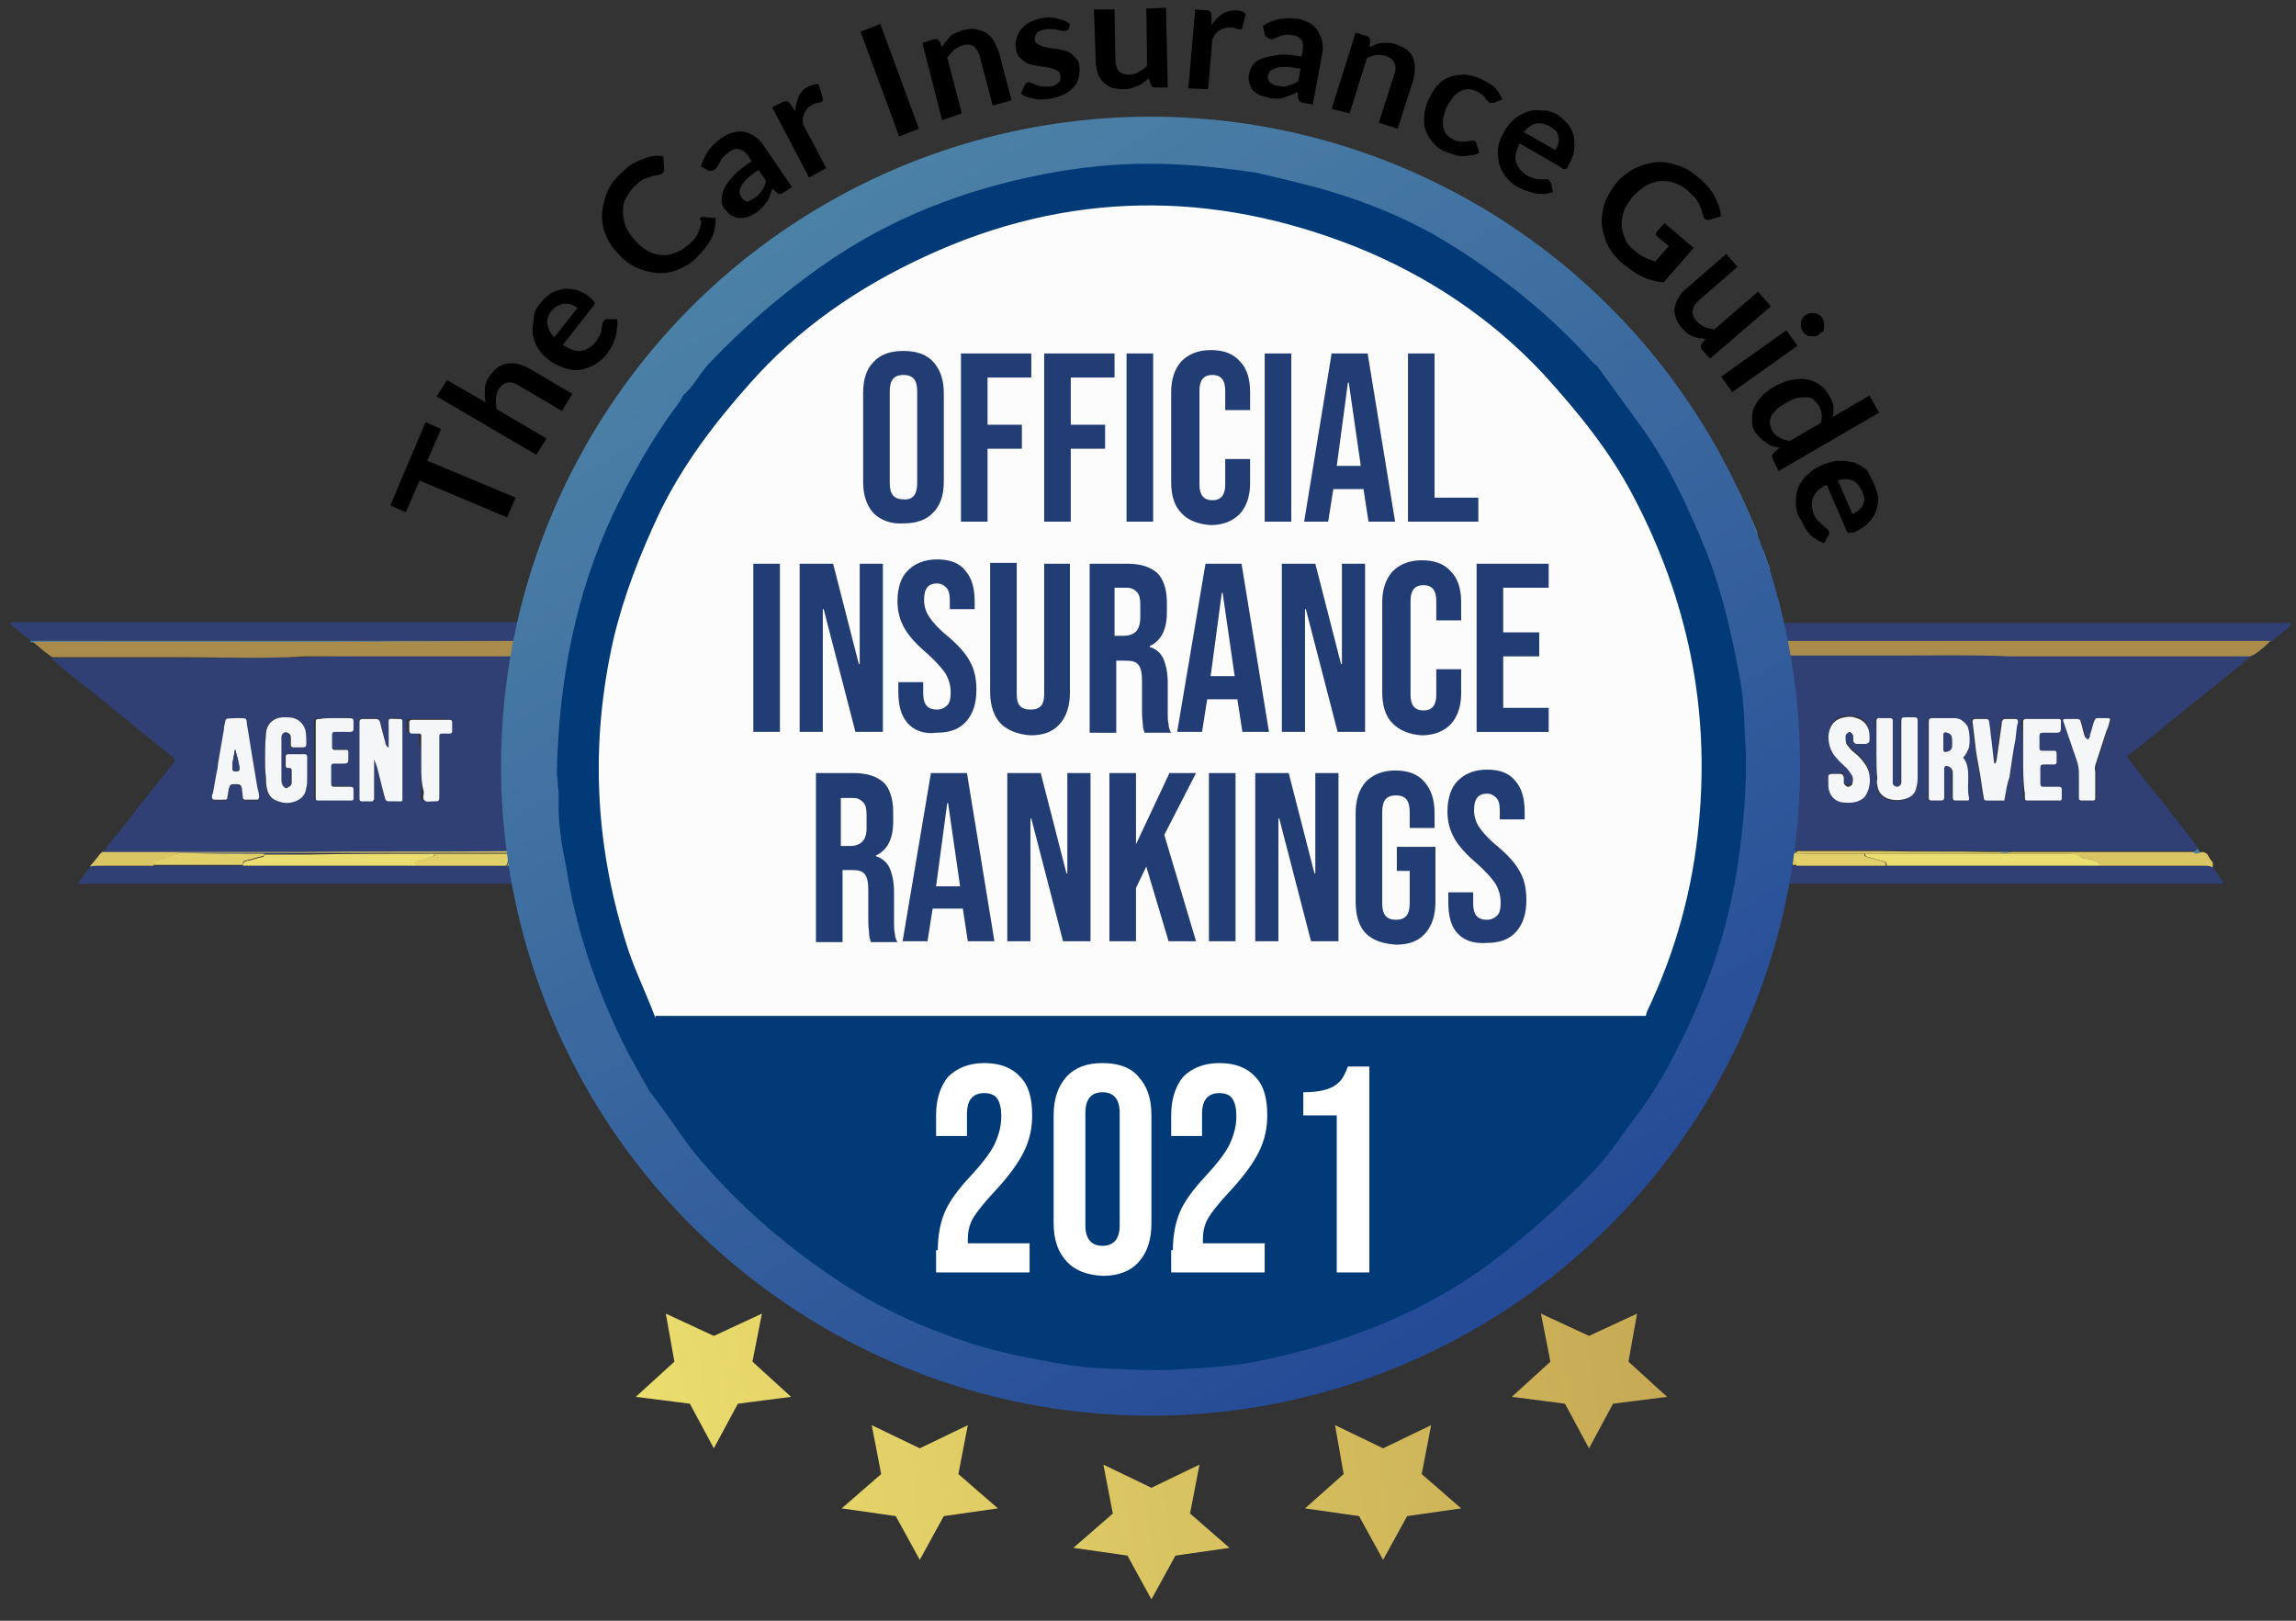 <svg version="1.1" id="v4_copia_6_1_" xmlns="http://www.w3.org/2000/svg" x="0" y="0" viewBox="0 0 267.6 188.9" xml:space="preserve"><rect x="0" y="0" width="267.6" height="188.9" fill="#333333" stroke="none"/><style>.st1{fill:#314074}.st3{fill:#d9c564}.st4{fill:#4c81a6}.st6{fill:#e1d06a}.st8{fill:#ebde71}.st11{fill:#013a76}</style><g id="Objeto_inteligente_vectorial_xA0_Imagen_1_"><g id="Elipse_1_copia__x2B__Rectángulo_1_copia_xA0_Trazado_de_recorte"><ellipse id="SVGID_2_" transform="translate(-.356 .536)" cx="134.2" cy="89.5" rx="69.1" ry="69.2" fill="none"/></g><path class="st1" d="M59.9 76.3c0 .3 0 .5-.1.8-.1.7-.3 1.4-.3 2.2-.1 1.1-.4 2.2-.3 3.4-.2 1.1 0 2.2-.2 3.3-.2 2-.1 3.9-.1 5.9 0 .2 0 .4.1.6V95c0 .3 0 .5.1.8.1.2.1.5.1.8 0 .6.1 1.3.2 1.9.1.3.1.6 0 .9h-.6c-8 0-16 0-23.9.1-7.4.1-14.8 0-22.3 0h-.7c.9-1.3 1.9-2.4 2.8-3.6 1.8-2.3 3.6-4.6 5.5-6.9 0-.1.1-.1.1-.2.1-.1.1-.3 0-.4-.2-.2-.4-.4-.6-.5-1.9-1.6-3.9-3.1-5.8-4.7-1.3-1.1-2.7-2.2-4-3.2-1.2-1-2.4-1.9-3.5-2.9-.1-.1-.6-.4-.3-.4h15.1c4.8 0 9-.1 14.4-.1 8-.3 16.2-.3 24.3-.3zM43.6 88.5c.1.4.3.7.4 1 .2.8.3 1.6.6 2.4.5 1.8.1 1.3 1.9 1.4h.2c.1 0 .2-.1.2-.2V84c0-.1-.1-.2-.2-.3h-.2c-1.5 0-1.2-.3-1.2 1.1v2.1c0 .1 0 .2-.1.1l-.1-.1c-.1-.2-.1-.3-.2-.5-.2-.8-.4-1.6-.6-2.3-.1-.3-.1-.4-.5-.4h-1.5c-.3 0-.4.1-.4.4V93c0 .2.1.3.3.3h1.2c.1 0 .2-.1.2-.3v-3.9c-.1-.1 0-.4 0-.6zm-12.7 0v2.1c0 .4 0 .8.1 1.2.1.7.5 1.2 1.1 1.5.7.3 1.5.3 2.2.1.8-.3 1.2-.8 1.3-1.6.1-.3.1-.7.1-1v-2.6c0-.2-.1-.3-.3-.3h-1.9c-.2 0-.3.1-.3.3v1c0 .1.1.2.2.3h.2c.2 0 .3.1.3.3v1.4c0 .3-.2.5-.5.6h-.3c-.1-.1-.3-.2-.3-.4s-.1-.4-.1-.5v-5c0-.2.2-.4.3-.5s.3-.1.4 0c.2.2.4.3.4.6v.8c0 .2.1.3.3.3h1.1c.3 0 .4-.1.4-.4 0-.5 0-1.1-.1-1.6-.2-.6-.5-1-1.1-1.3-.5-.2-.9-.2-1.4-.2-1.3.1-2.1.9-2.1 2 .1 1 0 1.9 0 2.9zm-3.4-4.8c-1.4 0-1.1-.2-1.4 1.2v.2c-.2 1.2-.4 2.4-.6 3.5-.1.4-.1.9-.2 1.3-.2.9-.3 1.8-.5 2.7 0 .1 0 .3-.1.4 0 .2.1.3.3.3h1.2c.2 0 .3-.1.3-.3.1-.4.1-.7.2-1.1.1-.3.1-.4.5-.4h.4c.4 0 .5.1.6.5.1.3.1.7.1 1 0 .2.1.3.3.3h1.3c.2 0 .3-.1.3-.3-.1-.4-.2-.7-.2-1.1l-.6-3.6c-.2-1.2-.5-2.4-.6-3.7-.1-.8-.1-.8-.9-.8-.1-.1-.3-.1-.4-.1zm11.4 0h-1.8c-.4 0-.4.1-.5.4V93c0 .1.1.2.2.2h4c.1 0 .2-.1.2-.2v-1.1c0-.2-.2-.3-.4-.3h-1.8c-.2 0-.3-.1-.4-.3v-2.1c0-.2.1-.3.3-.3h.6c1.2 0 1.1.1 1.1-1.2v-.2c0-.1-.1-.2-.2-.2h-1.4c-.2 0-.3-.1-.3-.3v-1.4c0-.2.1-.3.3-.4h1.8c.3 0 .4-.1.4-.4V84c0-.4-.1-.4-.5-.4-.4.1-1 .1-1.6.1zm10.2 5.7v2.8c0 .3-.2.8.1 1s.7.1 1 .1c.7 0 .7 0 .7-.7v-6.9c0-.2.1-.3.3-.3h.9c.2 0 .3-.1.3-.3v-.8c0-.4-.1-.5-.4-.5h-4.3c-.2 0-.3.1-.3.3v.9c0 .3.2.4.4.4h.8c.1 0 .2.1.2.2v.6c.3 1.1.3 2.1.3 3.2zm160 9.8c0-.5.2-1 .2-1.5 0-.1.1-.2.1-.4-.1-1.1.2-2.2.2-3.3 0-.3 0-.6.1-.8.1-.2 0-.5 0-.7v-6.1c0-.2 0-.4-.1-.6s-.1-.4-.1-.6c0-.6 0-1.1-.1-1.7-.1-.2 0-.5 0-.8 0-.6-.1-1.3-.2-1.9-.1-.3-.1-.6-.1-1 0-.3 0-.7-.1-1-.1-.2 0-.4 0-.5 0-.2 0-.4-.1-.6-.2-.5-.2-1-.2-1.5h12.8c4.3 0 8.6-.1 12.9.1h28.1c-.3.4-.7.6-1 .9-2 1.6-4 3.3-6.1 4.9-2.3 1.9-4.6 3.8-6.9 5.6-.1 0-.1.1-.2.1-.4.3-.4.4-.1.8.5.6.9 1.2 1.4 1.8 1.2 1.6 2.5 3.1 3.7 4.7.9 1.1 1.7 2.2 2.6 3.3.1.1.2.3.2.4 0 .2-.1.3-.3.3-.1 0-.1.1-.2.1h-21.3c-.5-.1-1.1-.1-1.6 0h-.9c-4.2 0-8.3 0-12.5-.1h-10c0 .1-.1.1-.2.1zm9.6-11.5v3.9c.1.8.5 1.3 1.3 1.6.7.2 1.3.2 2 0 .6-.2 1-.6 1.2-1.1.2-.4.2-.9.2-1.3v-6.7c0-.3-.1-.4-.4-.4h-.8c-.7 0-.7 0-.7.7v6.9c0 .3-.3.5-.5.5s-.4-.2-.5-.4v-7.3c0-.2-.1-.3-.3-.3h-1.4c-.2 0-.2.1-.2.3v.5c.1 1 .1 2.1.1 3.1zm10.1.6c.4-.3.5-.7.6-1.2.1-.7.1-1.5-.1-2.2-.1-.4-.4-.7-.7-.9-.3-.2-.6-.3-.9-.3h-2.6c-.3 0-.4.1-.4.4V93c0 .2.1.3.3.3h1.1c.4 0 .4-.1.4-.4v-3.3c0-.2.2-.3.4-.3.4.1.6.4.6.8V93c0 .2.1.3.3.3h1.4c.2 0 .3-.1.2-.3-.2-.8-.1-1.5-.1-2.3.1-.9.1-1.7-.5-2.4zM214 90.2c-1.1 0-.9 0-.9.9v.4c.2.9.6 1.5 1.5 1.8.6.2 1.2.1 1.9-.1.4-.1.8-.4 1-.8.6-1 .6-2.5-.1-3.5-.4-.5-.8-1-1.3-1.4-.4-.3-.6-.7-.9-1-.2-.3-.2-.6-.1-.9 0-.2.3-.5.5-.5s.4.2.4.5v.5c0 .2.2.4.4.4h1.1c.3 0 .4-.2.4-.5 0-.4 0-.7-.1-1.1-.2-.7-.6-1.2-1.4-1.4-.5-.1-1-.1-1.4-.1-1.1.2-1.8 1-1.9 2.2-.1 1 .3 1.9 1 2.6.4.4.8.7 1.1 1.1.3.2.5.5.6.8.2.3.2.7.1 1 0 .2-.3.4-.5.4s-.4-.2-.5-.4v-.7c0-.3-.1-.4-.4-.4-.1.2-.3.2-.5.2zm19.6 3.1c.2-1 .3-1.9.5-2.8.2-1.5.4-3 .7-4.4.1-.6.1-1.3.3-2 .1-.2 0-.3-.3-.4h-1.2c-.1 0-.2.1-.3.2 0 .1-.1.3-.1.4l-.6 4.2c0 .1 0 .3-.2.4 0-.1-.1-.1-.1-.2-.1-.9-.2-1.8-.3-2.6-.1-.5-.1-1.1-.2-1.6-.2-.9-.1-.8-.9-.8h-.8c-.2 0-.3.1-.3.3.1.8.2 1.7.3 2.5.2 1.1.3 2.2.5 3.2s.3 2.1.5 3.1c0 .3.1.4.4.4.8.1 1.4.1 2.1.1zm2.2-4.8V93c0 .1.1.2.2.3h3.9c.1 0 .2-.1.2-.2V92c0-.2-.1-.3-.3-.3H238c-.3 0-.4-.1-.4-.4v-1.8c0-.3.1-.4.4-.4h1.2c.2 0 .3-.1.3-.3v-1c0-.2-.1-.3-.3-.3h-1.4c-.2 0-.3-.1-.3-.3v-1.4c0-.3.1-.3.4-.4h1c1.2 0 1.1.2 1.1-1.2V84c0-.1-.1-.2-.2-.2h-3.9c-.2 0-.3.1-.3.3v.4c.2 1.3.2 2.6.2 4zm7.5-2.3c-.1-.1-.2-.2-.2-.3-.2-.6-.3-1.2-.5-1.8-.1-.2-.2-.3-.4-.3h-1.4c-.2 0-.3.1-.2.3l.3.9c.4 1.2.7 2.4 1.2 3.5.2.5.3 1 .3 1.6V93c0 .2.1.3.3.3h1.4c.1 0 .2-.1.2-.2v-3.2c0-.3 0-.7.1-1 .4-1.2.8-2.4 1.2-3.7.1-.4.3-.8.4-1.2.1-.2 0-.3-.2-.3h-1.3c-.2 0-.3.1-.3.3-.2.5-.3 1.1-.5 1.6-.1.2-.1.4-.4.6zM60.5 72.5c.1.3.2.5.1.6-.2.4-.3.8-.3 1.3 0 .1 0 .2-.1.3H3.6c-.8-.7-1.6-1.3-2.4-2 .1-.2.2-.2.3-.2h58.2c.3-.1.6 0 .8 0zm147.8 2.2c-.1-.1-.2-.1-.2-.2 0-.5-.2-1-.3-1.4v-.5H267c0 .3-.1.4-.2.5-.7.6-1.4 1.1-2.1 1.7h-10.5c-15.3-.1-30.6-.1-45.9-.1zM59.6 101c.1.4.1.7.2 1.1.1.3.1.6 0 .9H9.9c-.3 0-.6.1-.8-.1.5-.6.9-1.2 1.4-1.9.3-.1.6-.1 1-.1h47.6c.2 0 .3 0 .5.1 0-.1 0 0 0 0zm149 2v-.6c0-.4 0-.7.2-1 .1-.2.1-.3.1-.5h48c.4 0 .7 0 1 .2.4.5.7 1 1.1 1.5 0 .1 0 .1.1.1 0 0 .1 0 0 .1 0 .1-.1.2-.2.2h-50.3z"/><path d="M208.3 74.7h56.3c-.4.5-1.6 1.5-2.1 1.7-.1 0-.1 0-.2.1h-28.1c-4.3-.2-8.6-.1-12.9-.1h-12.8c-.1-.6-.3-1.2-.2-1.7zM59.9 76.5H35.5c-4.8.3-9.6.1-14.4.1h-15c-.7-.5-1-.7-1.2-.9-.6-.5-.7-.6-1.2-1h56.6c0 .7-.2 1.3-.4 1.8z" fill="#a98b4b"/><path class="st3" d="M257.9 101.1c-.3-.2-.7-.2-1-.2h-12.2c0-.2 0-.4-.3-.5-.4-.1-.7-.3-1.1-.3-.3 0-.6-.1-.9-.3-.4-.2-.8-.3-1.3-.3h-31c-.3 0-.6.1-.8-.1l.2-.2h10c4.2.1 8.3 0 12.5.1h.9c.5.1 1.1.1 1.6 0h21.3c.3.2.5.1.8 0 .4 0 .7.2.8.5.1.2.3.5.5.7v.6zm-240-.2h-6.4c-.3 0-.7 0-1 .1.1-.2.2-.3.3-.4.5-.6.5-.6.8-1l.3-.3h23c8-.1 16 0 23.9-.1h.6v.2H21.1c-.3 0-.5 0-.7.2-.3.2-.6.3-1 .4s-.7.2-1.1.3c-.3.1-.4.3-.4.6z"/><path class="st4" d="M60.2 74.8H4.7c-.3 0-.7 0-1 .1l-.2-.2h1.4c18.4 0 36.8 0 55.3.1 0-.1 0-.1 0 0zM204.9 63c-.1 0-.2 0-.2-.2-.2-.6-.5-1.1-.7-1.7-.3-.8-.6-1.5-.9-2.3-.2-.5-.4-1-.7-1.5-.1-.2-.1-.3-.1-.5l.3.3c.3.6.6 1.3.9 1.9.4 1 .9 2 1.3 3 0 .4.1.7.1 1zm-19.1-28.5c-.3-.1-.5-.2-.7-.5-.3-.4-.7-.7-1.1-.9-.4-.3-.8-.6-1-1.1.2 0 .3.1.5.2.8.7 1.5 1.4 2.3 2.1v.2zm20.4 32.2c-.1-.1-.2-.1-.3-.3-.1-.6-.5-1.1-.5-1.7 0-.2-.2-.3-.2-.5-.1-.1 0-.2.1-.3l.2.2c.3.7.5 1.5.8 2.2-.1.2-.1.3-.1.4zm-4.5-11c-.1 0-.2 0-.2-.1-.4-.7-.8-1.3-1-2.1 0 0 .1 0 .1.1.4.7.9 1.4 1.1 2.1zm-11.3-16.5c-.1 0-.2 0-.3-.1-.3-.3-.5-.7-.9-.9-.1-.1 0-.2-.1-.3h.1c.6.4.9.8 1.2 1.3zm9.6 13.5h-.1c-.2-.4-.6-.7-.6-1.2.4.2.6.7.7 1.2zm-3.2-5.2h-.1c-.3-.3-.6-.6-.6-1 .4.2.6.5.7 1zm-3.9-5.4c-.5 0-.5-.4-.6-.8.3.2.5.5.6.8zm63.5 57.2c-.3.2-.5.3-.8 0 .1 0 .1-.1.2-.1.2 0 .2-.2.3-.3.2.1.2.3.3.4zm-55.9-45.9c-.4-.1-.4-.4-.4-.7.3.1.3.4.4.7zm1.7 3.4c-.1 0-.2 0-.2-.1-.1-.2-.2-.4-.2-.7.3.1.3.5.4.8zm4.9 13.1c-.2-.1-.2-.3-.3-.4 0-.1 0-.1.1-.2.2.2.3.3.2.6zm-12.2-25.2c-.3-.1-.5-.3-.5-.7.3.2.4.4.5.7zm4.4 6.6c-.4-.1-.4-.4-.4-.6.2.1.3.3.4.6zm-3.7-5.7c-.3-.1-.4-.3-.4-.6.2.1.3.4.4.6zm2.4 3.7c-.2 0-.3-.2-.4-.3v-.3c.3.1.4.3.4.6zm9.4 21.5c-.2 0-.3-.1-.3-.3 0-.1 0-.2.1-.3.2.2.2.4.2.6zm-19.9-34.6c-.3 0-.4-.2-.5-.4.3 0 .5.1.5.4zm-1.2-1.2c-.3 0-.4-.2-.4-.4.2 0 .3.1.4.4zm2 1.9c-.3 0-.4-.2-.4-.5.2.1.3.3.4.5zm2.9 3.2c-.4-.1-.4-.1-.5-.5.3.1.5.3.5.5zm15.4 28c-.3-.1-.3-.2-.2-.4.2 0 .2.2.2.4zm.3.9c-.3-.1-.2-.3-.2-.5.2.1.2.3.2.5zm-.5-1.7c-.3-.1-.2-.3-.2-.5.2.1.2.3.2.5zm-14.5-26.4c-.2 0-.4-.2-.4-.4.2.1.4.2.4.4zm-5.3-5.6c-.2 0-.3-.1-.3-.3.2 0 .3.1.3.3zm7 7.7c-.2 0-.3-.1-.3-.3.2.1.3.2.3.3zm-.5-.6c-.2 0-.3-.1-.3-.3.2.1.4.1.3.3zm-6-6.7c-.2 0-.3-.1-.3-.3.1.1.2.1.3.3zm8 9.3c-.2 0-.3-.1-.3-.3.2.1.4.1.3.3zm-7.3-8.5c-.2 0-.3-.1-.3-.3.2 0 .3.1.3.3zm6.1 6.8c-.2 0-.2-.1-.2-.3.1.1.2.2.2.3zm-5.3-6.1c-.2 0-.3-.1-.3-.3.2.1.3.2.3.3zm16.5 26.4c-.2-.1-.2-.2-.2-.4.2.2.3.3.2.4zm-6.3-13.1c-.2 0-.3-.2-.3-.4.2.1.3.2.3.4zM189 37.7c-.2 0-.3-.1-.3-.3.2 0 .3.1.3.3zm9.3 12.1c-.2 0-.3-.1-.2-.3.2 0 .3.1.2.3zm-.7-1.3c-.2 0-.3-.2-.2-.3.1.1.2.1.2.3zm-1.7-2.4c-.2 0-.3-.1-.3-.3.2 0 .3.1.3.3zm1.2 1.7c-.2 0-.2-.1-.2-.3.1 0 .2.1.2.3zm-5.6-7.4c-.2 0-.3-.1-.3-.3.2.1.3.2.3.3zm-.8-.9c-.1 0-.2-.1-.2-.2.1 0 .2.1.2.2zm1.5 1.7c-.1 0-.2-.1-.2-.2.1.1.2.1.2.2zm1.9 2.4c0-.1-.1-.1-.1-.2 0 .1.1.2.1.2zm-.7-.9c-.1 0-.1-.1-.2-.2.1.1.2.1.2.2zm1 1.3-.1-.1c0-.1.1 0 .1.1zm2.9 4.1-.1-.1c0-.1.1 0 .1.1zm1.2 2c-.1 0-.1-.1-.1-.2.1 0 .1.1.1.2z"/><path d="M259.1 102.7c-.1 0-.1 0 0 0 0-.1 0-.1 0 0z" fill="#3d6ca0"/><path class="st4" d="M196.1 46.4c-.1 0-.1-.1-.1-.2 0 0 .1.1.1.2z"/><path class="st6" d="M50.7 99.5h8.6c.1.2.1.3 0 .5-.1.1-.1.2-.1.3 0 .2-.1.4-.2.6H48.2c0-.2 0-.4.3-.5l.9-.3c.3-.1.7-.2 1-.3.3 0 .3-.2.3-.3z"/><path class="st3" d="M59.1 100.9c.1-.2.2-.3.2-.6 0-.1 0-.2.1-.3.2.3.1.6.2.9h-.5z"/><path class="st6" d="M209.2 99.4c.3.1.5.1.8.1h7.3c0 .1 0 .2.1.3.2.1.4.1.6.2.5.1 1 .3 1.5.4.3.1.3.2.3.5h-10.4c-.1-.3-.3-.5-.5-.7 0-.2 0-.5.1-.7.1-.1.2-.1.2-.1z"/><path class="st3" d="M209 100.1c.2.2.4.5.5.7h-.6c0-.2-.1-.5.1-.7z"/><path class="st4" d="M209.2 99.4h-.1v-.2h.3c-.1.1-.1.2-.2.2z"/><path d="M43.6 88.5v4.6c0 .1-.1.2-.2.3h-1.2c-.2 0-.3-.1-.3-.3v-8.9c0-.3.1-.4.4-.4h1.5c.3 0 .4.1.5.4.2.8.4 1.6.6 2.3 0 .2.1.3.2.5l.1.1c.1 0 .1-.1.1-.1v-2.1c0-1.4-.2-1.1 1.2-1.1h.2c.1 0 .2.1.2.3v9.1c0 .2-.1.2-.2.2h-.2c-1.8-.1-1.4.4-1.9-1.4l-.6-2.4c-.1-.4-.3-.8-.4-1.1zm-12.7 0c0-1 0-1.9.1-2.9 0-1.1.8-2 2.1-2 .5 0 1 0 1.4.2.6.3.9.7 1.1 1.3.1.5.1 1.1.1 1.6 0 .3-.1.4-.4.4h-1.1c-.2 0-.3-.1-.3-.3V86c0-.3-.1-.5-.4-.6-.1-.1-.3-.1-.4 0-.2.1-.3.3-.3.5v5c0 .2 0 .4.1.5 0 .2.2.3.3.4s.2.1.3 0c.3-.1.5-.3.5-.6v-1.4c0-.2-.1-.3-.3-.3h-.2c-.1 0-.2-.1-.2-.3v-1c0-.2.1-.3.3-.3h1.9c.2 0 .3.1.3.3v2.6c0 .3 0 .7-.1 1-.1.8-.5 1.3-1.3 1.6-.8.3-1.5.2-2.2-.1-.6-.2-1-.8-1.1-1.5-.1-.4-.1-.8-.1-1.2-.1-.7-.1-1.4-.1-2.1zm-3.4-4.8h.4c.9 0 .8 0 .9.8.2 1.2.4 2.5.6 3.7l.6 3.6c.1.4.2.7.2 1.1 0 .2-.1.3-.3.3h-1.3c-.2 0-.3-.1-.3-.3 0-.3-.1-.7-.1-1-.1-.4-.2-.5-.6-.5h-.4c-.3 0-.4.1-.5.4s-.1.7-.2 1.1c0 .3-.1.3-.3.3H25c-.2 0-.3-.1-.3-.3 0-.1 0-.3.1-.4.2-.9.3-1.8.5-2.7.1-.4.1-.9.2-1.3.2-1.2.4-2.4.6-3.5v-.2c.3-1.3 0-1 1.4-1.1zm-.1 3.6c-.1.5-.2 1.1-.3 1.6v.7c0 .2.1.3.3.3.4 0 .6 0 .5-.5-.1-.7-.3-1.4-.5-2.1zm11.5-3.6h1.8c.4 0 .5.1.5.4v.8c0 .3-.1.4-.4.4H39c-.2 0-.3.1-.3.4v1.4c0 .2.1.3.3.3h1.4c.1 0 .2.1.2.2v.2c0 1.3.1 1.2-1.1 1.2h-.6c-.2 0-.3.1-.3.3v2.1c0 .2.1.3.4.3h1.8c.3 0 .4.1.4.3v1.1c0 .1-.1.2-.2.2h-4c-.1 0-.2-.1-.2-.2v-8.9c0-.4.1-.4.5-.4.4-.1 1-.1 1.6-.1zm10.2 5.7v-3.7c0-.1-.1-.2-.2-.2h-.8c-.3 0-.4-.1-.4-.4v-.9c0-.2.1-.3.3-.3h4.3c.4 0 .4.1.4.5v.8c0 .2-.1.3-.3.3h-.9c-.2 0-.3.1-.3.3v6.9c0 .7 0 .7-.7.7-.4 0-.8.1-1-.1-.3-.2-.1-.7-.1-1-.3-1.1-.3-2-.3-2.9zm169.6-1.7V84c0-.1.1-.3.2-.3h1.4c.2 0 .3.1.3.3v7.3c0 .2.3.4.5.4s.5-.2.5-.5v-6.9c0-.7 0-.7.7-.7h.8c.3 0 .4.1.4.4v6.7c0 .5-.1.9-.2 1.3-.2.6-.6.9-1.2 1.1-.7.2-1.3.2-2 0-.8-.3-1.2-.8-1.3-1.6-.1-.3 0-.6 0-.8-.1-.9-.1-1.9-.1-3zm10.1.6c.6.7.6 1.6.6 2.4s-.1 1.5.1 2.3c0 .2 0 .3-.2.3h-1.4c-.2 0-.3-.1-.3-.3v-2.9c0-.4-.2-.7-.6-.8-.2-.1-.4 0-.4.3v3.3c0 .3-.1.4-.4.4h-1.1c-.2 0-.3-.1-.3-.3v-8.9c0-.3.1-.4.4-.4h2.6c.3 0 .7.1.9.3.3.2.6.5.7.9.2.7.2 1.5.1 2.2-.2.5-.4.9-.7 1.2zm-2.3-1.8v.8c0 .3.1.4.4.3.4-.1.6-.3.6-.6v-.8c0-.5-.2-.7-.6-.8-.2-.1-.4.1-.4.2v.9zM214 90.2h.5c.2 0 .3.1.4.4v.7c.1.2.3.4.5.4s.5-.2.5-.4c.1-.4.1-.7-.1-1-.2-.3-.4-.6-.6-.8-.4-.4-.8-.7-1.1-1.1-.7-.7-1-1.6-1-2.6.1-1.2.7-2 1.9-2.2.5-.1.9-.1 1.4.1.7.2 1.2.7 1.4 1.4.1.3.1.7.1 1.1 0 .3-.1.4-.4.5h-1.1c-.2 0-.4-.2-.4-.4v-.5c0-.2-.3-.5-.4-.5-.2 0-.5.3-.5.5 0 .3 0 .6.1.9.3.4.5.7.9 1 .5.4.9.8 1.3 1.4.7 1 .7 2.5.1 3.5-.2.4-.5.6-1 .8-.6.2-1.2.2-1.9.1-.9-.2-1.4-.9-1.5-1.8v-.4c0-1.1-.2-1.1.9-1.1zm19.6 3.1h-2c-.3 0-.4-.1-.4-.4-.2-1-.3-2.1-.5-3.1-.2-1.1-.4-2.1-.5-3.2-.1-.8-.2-1.7-.3-2.5 0-.2.1-.3.3-.3h.8c.8 0 .8-.1.9.8.1.5.1 1.1.2 1.6.1.9.2 1.8.3 2.6 0 .1 0 .1.1.2.2-.1.1-.2.2-.4l.6-4.2c0-.2 0-.3.1-.4 0-.1.1-.2.3-.2h1.2c.2 0 .3.1.3.4-.2.6-.2 1.3-.3 2-.3 1.5-.5 3-.7 4.4-.3.8-.4 1.7-.6 2.7zm2.2-4.8v-4.4c0-.2.1-.3.3-.3h3.9c.1 0 .2.1.2.2v.2c0 1.3.1 1.2-1.1 1.2h-1c-.3 0-.4.1-.4.4v1.4c0 .2.1.3.3.3h1.4c.2 0 .3.1.3.3v1c0 .2-.1.3-.3.3h-1.2c-.3 0-.4.1-.4.4v1.8c0 .3.1.4.4.4h1.8c.2 0 .3.1.3.3v1.1c0 .1-.1.2-.2.2h-3.9c-.1 0-.2-.1-.2-.3v-.5c-.2-1.4-.2-2.7-.2-4zm7.5-2.3c.2-.1.3-.3.3-.6.2-.5.3-1.1.5-1.6.1-.2.2-.3.3-.3h1.3c.2 0 .3.1.2.3-.1.4-.2.8-.4 1.2-.4 1.2-.8 2.5-1.2 3.7-.1.3-.2.6-.1 1v3.2c0 .1-.1.2-.2.2h-1.4c-.2 0-.3-.1-.3-.3v-2.9c0-.5-.1-1.1-.3-1.6-.4-1.2-.8-2.3-1.2-3.5l-.3-.9c-.1-.2 0-.3.2-.3h1.4c.2 0 .4.1.4.3.2.6.3 1.2.5 1.8.2.1.2.2.3.3z" fill="#f5f6f8"/><path class="st4" d="M234.4 99.3c-.5.1-1.1.1-1.6 0 .5-.1 1-.1 1.6 0z"/><path class="st8" d="M50.7 99.5c0 .1-.1.2-.2.3-.3.1-.7.2-1 .3l-.9.3c-.3.1-.3.2-.3.5h-20c0-.3.1-.4.3-.5.1 0 .2-.1.4-.1.5-.1 1-.3 1.5-.4.2 0 .3-.1.3-.3h4.9c5-.1 10-.1 15-.1z"/><path class="st6" d="M30.8 99.5c0 .2-.1.3-.3.3-.5.1-1 .3-1.5.4-.1 0-.2.1-.4.1-.3.1-.3.3-.3.5H17.9c0-.3.1-.5.3-.5.4-.1.7-.2 1.1-.3.3-.1.7-.2 1-.4.2-.1.5-.2.7-.2 3.3.1 6.5.1 9.8.1z"/><path class="st8" d="M219.9 100.9c0-.2 0-.4-.3-.5-.5-.1-1-.3-1.5-.4-.2-.1-.4-.1-.6-.2-.1 0-.1-.2-.1-.3h23.7c.5 0 .9 0 1.3.3.3.2.6.3.9.3.4 0 .7.2 1.1.3.3.1.3.3.3.5h-24.8z"/><path class="st1" d="M27.4 87.3c.2.7.4 1.4.5 2.1 0 .5-.2.5-.5.5-.2 0-.3-.1-.3-.3v-.7c.1-.5.2-1.1.3-1.6zm199.1-.8v-.9c0-.2.2-.3.4-.2.5.2.6.3.6.8v.8c0 .3-.3.6-.6.6-.2 0-.4-.1-.4-.3v-.8z"/><linearGradient id="SVGID_1_" gradientUnits="userSpaceOnUse" x1="1118.395" y1="4045.718" x2="1272.088" y2="4045.718" gradientTransform="scale(1 -1) rotate(-58.903 -2997.465 2916.848)"><stop offset="0" stop-color="#4C81A6"/><stop offset=".987" stop-color="#254A96"/></linearGradient><circle cx="134.1" cy="89.3" r="75.7" fill="url(#SVGID_1_)"/><circle cx="134.4" cy="89.5" r="66" fill="#fcfcfc"/><path class="st11" d="M76.4 118.4h115.5l-3.6 11.5-14.8 14.8-22.6 11.4-29.1.7-26.1-10.1-19.5-24.1z"/><path d="m49.6 49.2 1.8.8-1.6 3.7L60.1 58l-1 2.3L48.9 56l-1.6 3.7-1.8-.8 4.1-9.7zM62.5 53l-11.6-6.8 1.2-1.9 4.5 2.6c-.1-.5-.1-1-.1-1.5s.2-1 .5-1.5c.3-.4.6-.8.9-1 .4-.3.7-.4 1.1-.5.4-.1.8-.1 1.3 0 .4.1.9.3 1.3.5l5.1 3-1.2 2-5.1-3c-.5-.3-.9-.4-1.3-.3-.4.1-.7.3-1 .8-.2.3-.3.7-.3 1.1 0 .4 0 .8.1 1.2l5.8 3.4-1.2 1.9zm.5-17.7c.4-.5.8-.8 1.2-1.1.5-.3.9-.4 1.4-.5s1 0 1.6.1c.5.2 1.1.4 1.6.9l.3.3c.1.1.1.2.2.2v.2c0 .1-.1.1-.1.2l-3.6 4.6c.8.5 1.5.8 2.1.7s1.2-.4 1.7-1c.2-.3.4-.6.5-.8.1-.3.2-.5.2-.7s.1-.4.1-.6c0-.2.1-.3.2-.4l.2-.2h1.3c.1.4.1.7 0 1.1 0 .4-.1.7-.2 1.1s-.3.7-.4 1l-.6.9c-.4.5-.9.9-1.4 1.2s-1.1.5-1.7.6-1.2 0-1.8-.2c-.6-.2-1.3-.5-1.9-1-.5-.4-.9-.8-1.2-1.3s-.5-1-.6-1.6 0-1.1.1-1.7c0-.9.3-1.4.8-2zm1.3.9c-.4.5-.6 1-.5 1.6.1.5.3 1 .8 1.5l2.7-3.4c-.2-.2-.5-.3-.7-.4-.3-.1-.5-.1-.8-.1s-.5.1-.7.2c-.4.2-.6.4-.8.6zm17.3-10.8c.1-.1.2-.1.4-.1l1.4.1c0 .8-.1 1.7-.5 2.4-.4.8-1 1.5-1.8 2.3-.7.7-1.5 1.1-2.3 1.4s-1.6.4-2.4.3-1.6-.3-2.4-.7c-.8-.4-1.5-1-2.1-1.7-.7-.7-1.1-1.5-1.4-2.3s-.4-1.7-.3-2.5.3-1.7.7-2.5c.4-.8 1-1.5 1.8-2.2.7-.7 1.5-1.1 2.3-1.4s1.5-.4 2.3-.3l.1 1.4v.3c0 .1-.1.2-.2.3-.1.1-.3.1-.4.2-.2 0-.4.1-.7.1-.3.1-.5.2-.9.3-.3.1-.7.4-1.1.8-.5.4-.8.9-1.1 1.4-.3.5-.4 1-.4 1.6 0 .5.1 1.1.3 1.7.2.6.6 1.1 1 1.6.5.6 1 1 1.5 1.3s1.1.5 1.6.5c.5.1 1.1 0 1.6-.2s1-.4 1.4-.8c.3-.2.5-.4.7-.6s.3-.4.5-.6c.1-.2.2-.4.3-.7.1-.2.1-.5.2-.7 0-.1 0-.2.1-.2-.3-.3-.2-.4-.2-.5zm10.7-3.6-.9.6c-.2.1-.3.2-.5.2-.1 0-.3 0-.4-.2L90 22l-.3.9c-.1.3-.2.5-.4.7-.1.2-.3.4-.5.6s-.4.4-.7.6c-.3.2-.7.4-1 .5s-.7.1-1 .1-.6-.2-.9-.3c-.3-.2-.5-.5-.8-.8-.2-.3-.3-.6-.3-1s.1-.8.3-1.3c.2-.5.6-1 1.1-1.5.5-.6 1.2-1.1 2.1-1.7l-.3-.5c-.3-.5-.7-.8-1.1-.9s-.8 0-1.2.3c-.3.2-.5.4-.7.6s-.3.4-.4.6-.2.4-.3.5c-.1.2-.2.3-.4.4-.1.1-.3.1-.4.1s-.3 0-.4-.1l-.7-.4c.4-1.4 1.2-2.5 2.5-3.4.5-.3.9-.5 1.4-.6s.9-.1 1.3 0 .8.3 1.2.6c.4.3.7.6 1 1.1l3.2 4.7zm-4.4 1.3c.2-.1.4-.3.5-.4s.3-.3.4-.5.2-.3.3-.5c.1-.2.1-.4.2-.6l-.9-1.3c-.6.4-1 .7-1.3 1s-.6.6-.7.9c-.2.3-.2.5-.2.7s.1.4.2.6c.2.3.5.5.8.5.1-.1.4-.2.7-.4zm6.4-2.4L90 12.5l1.2-.6c.2-.1.4-.1.5-.1s.2.1.4.3l.6.9c0-.7.2-1.2.4-1.8.3-.5.6-.9 1.1-1.1.4-.2.8-.3 1.2-.3l.5 1.6v.3c0 .1-.1.1-.2.2-.1 0-.2.1-.4.1s-.4.1-.6.2c-.4.2-.7.5-.9.9-.2.4-.3.8-.2 1.4l2.7 5.1-2 1.1zm12.8-5.7-2.3.9-4.5-12.2 2.3-.9 4.5 12.2zm2.7-1-2.3-9 1.3-.4c.3-.1.5 0 .7.2l.3.7c.1-.2.3-.5.5-.7s.3-.4.5-.6c.2-.2.4-.3.7-.4.2-.1.5-.2.8-.3.5-.1 1-.2 1.4-.1.4.1.8.2 1.2.4.3.2.6.5.9.9.2.4.4.8.6 1.3l1.5 5.7-2.2.6-1.5-5.7c-.1-.5-.4-.9-.7-1.2-.3-.2-.8-.3-1.3-.1-.4.1-.7.3-1 .5-.3.3-.5.6-.8.9l1.7 6.5-2.3.8zm14.8-10.7c0 .1-.1.2-.2.2s-.1.1-.2.1h-.4c-.1 0-.3-.1-.5-.1-.2-.1-.4-.1-.6-.1h-.8c-.4.1-.8.2-1 .4-.2.2-.3.5-.3.8 0 .2.1.4.3.5.2.1.3.2.6.3.2.1.5.1.8.2.3 0 .6.1.9.1.3.1.6.1.9.2s.6.2.8.4l.6.6c.2.2.3.5.3.9.1.4 0 .9-.1 1.3s-.3.8-.6 1.1c-.3.3-.6.6-1.1.8-.4.2-1 .4-1.6.5-.3 0-.6.1-1 .1-.3 0-.6 0-.9-.1s-.6-.1-.8-.2c-.3-.1-.5-.2-.7-.4l.4-.9c.1-.1.1-.2.2-.3s.2-.1.3-.1c.1 0 .3 0 .4.1s.3.1.5.2.4.1.6.2h.9c.3 0 .5-.1.7-.2.2-.1.3-.2.4-.3s.2-.3.2-.4v-.4c0-.2-.1-.4-.3-.5-.1-.1-.3-.2-.6-.3-.2-.1-.5-.1-.8-.2-.3 0-.6-.1-.9-.1-.3-.1-.6-.1-.9-.2s-.6-.2-.8-.4c-.2-.2-.5-.4-.6-.6-.2-.3-.3-.6-.3-1-.1-.4 0-.7.1-1.1s.3-.7.5-1c.3-.3.6-.6 1-.8s.9-.4 1.5-.5 1.2-.1 1.8.1c.6.1 1 .3 1.4.6l-.1.5zm5.3-2.2L130 7c0 .6.2 1 .4 1.3.3.3.7.4 1.2.4.4 0 .8-.1 1.1-.3s.7-.4 1-.7l-.1-6.7 2.3-.1.2 9.3h-1.4c-.3 0-.5-.1-.6-.4l-.2-.7c-.2.2-.4.4-.6.5-.2.2-.4.3-.7.4-.2.1-.5.2-.8.3s-.6.1-.9.1c-.5 0-1-.1-1.4-.2-.4-.2-.7-.4-1-.7s-.5-.7-.6-1.1c-.1-.4-.2-.9-.2-1.4l-.2-5.9h2.4zm8.6 9.2.8-9.2 1.3.1c.2 0 .4.1.5.2s.1.2.1.4v1.1c.4-.5.8-1 1.3-1.3s1-.4 1.6-.4c.5 0 .8.2 1.1.4l-.4 1.6c0 .1-.1.2-.1.2-.1 0-.2.1-.3 0-.1 0-.2 0-.4-.1s-.4-.1-.6-.1c-.5 0-.9.1-1.2.3-.4.2-.7.6-.9 1.1l-.5 5.8-2.3-.1zm14.5 1.9-1-.2c-.2 0-.4-.1-.5-.2-.1-.1-.2-.2-.2-.4l-.1-.7c-.3.2-.5.3-.8.4-.3.1-.5.2-.8.3s-.5.1-.8.1-.6 0-.9-.1c-.4-.1-.7-.2-1.1-.3-.3-.2-.6-.4-.8-.6-.2-.3-.3-.5-.4-.9-.1-.3-.1-.7 0-1.1.1-.3.2-.7.5-1 .2-.3.6-.6 1.1-.7.5-.2 1.1-.3 1.8-.4s1.6 0 2.7.2l.1-.5c.1-.6.1-1.1-.1-1.4-.2-.3-.6-.6-1.1-.6-.4-.1-.7-.1-.9 0-.3 0-.5.1-.7.2s-.4.1-.5.2c-.2.1-.3.1-.5 0-.2 0-.3-.1-.4-.2-.1-.1-.2-.2-.2-.3l-.2-1c1.2-.8 2.6-1 4.1-.8.5.1 1 .3 1.4.5.4.3.7.6.9.9.2.4.4.8.5 1.2.1.5.1.9 0 1.5l-1.1 5.9zm-4.1-2.2c.2 0 .4.1.6.1.2 0 .4 0 .6-.1.2-.1.4-.1.6-.2l.6-.3.3-1.5c-.7-.1-1.2-.2-1.7-.2s-.8 0-1.1.1-.5.2-.7.3c-.1.1-.2.3-.3.5-.1.4 0 .7.2.9.3.2.6.4.9.4zm6.3 2.7 2.8-8.9 1.3.4c.3.1.4.3.4.6l-.1.7c.2-.1.5-.2.7-.3.2-.1.5-.2.8-.2h.8c.3 0 .6.1.9.2.5.2.9.4 1.2.6.3.3.6.6.7 1 .2.4.2.8.2 1.2 0 .5-.1.9-.2 1.4l-1.8 5.6-2.2-.7 1.8-5.6c.2-.5.2-1 0-1.4s-.5-.6-1-.8c-.4-.1-.8-.1-1.1-.1-.4.1-.8.2-1.1.4l-2 6.4-2.1-.5zm19.1-.8c-.1.1-.2.1-.3.1h-.3c-.1 0-.2-.1-.3-.2-.1-.1-.2-.2-.3-.4-.1-.1-.2-.3-.4-.4-.2-.1-.4-.3-.7-.4-.4-.2-.7-.2-1-.2s-.6.1-.9.3c-.3.2-.6.4-.8.7s-.5.7-.7 1.1c-.2.5-.3.9-.4 1.3-.1.4 0 .8 0 1.1.1.3.2.6.4.8s.5.4.8.6c.3.1.6.2.9.2h.6c.2 0 .3-.1.5-.1h.4c.2.1.3.2.3.4l.3 1c-.3.2-.7.3-1 .3-.4.1-.7.1-1 .1s-.7-.1-1-.2l-.9-.3c-.5-.2-1-.5-1.4-1-.4-.4-.7-.9-.9-1.4s-.3-1.1-.2-1.7c0-.6.2-1.3.5-2 .3-.6.6-1.2 1-1.6.4-.5.9-.8 1.4-1s1.1-.3 1.7-.3c.6 0 1.3.2 2 .5.6.3 1.2.6 1.6 1 .4.4.7.9.9 1.4l-.8.3zm7.1 1.4c.5.3.9.7 1.3 1.1.3.4.6.9.7 1.4.1.5.1 1 .1 1.6-.1.6-.3 1.1-.6 1.7-.1.1-.2.3-.2.4-.1.1-.1.2-.2.2h-.2c-.1 0-.2 0-.2-.1l-5-2.9c-.4.9-.6 1.6-.4 2.2.2.6.6 1.1 1.2 1.5.3.2.6.3.9.4.3.1.5.1.7.1h.6c.2 0 .3 0 .4.1.1 0 .1.1.2.2 0 .1.1.1.1.2l.2 1c-.4.1-.7.2-1.1.2-.4 0-.7 0-1.1-.1-.4-.1-.7-.2-1-.3-.3-.1-.6-.3-.9-.4-.6-.3-1-.7-1.4-1.2s-.6-1-.8-1.6c-.1-.6-.2-1.2-.1-1.8.1-.7.4-1.3.8-2 .3-.5.7-1 1.2-1.4s1-.6 1.5-.8 1.1-.2 1.7-.1c.3-.1 1 .1 1.6.4zm-.8 1.4c-.6-.3-1.1-.4-1.6-.3-.5.1-1 .5-1.4 1l3.7 2.1c.1-.3.3-.5.3-.8.1-.3.1-.5 0-.8 0-.2-.1-.5-.3-.7-.2-.1-.4-.3-.7-.5zm9.9 14.5c.4.4.8.6 1.2.8.4.2.8.3 1.2.5l1.6-1.8-1.3-1.1c-.1-.1-.2-.2-.2-.3 0-.1 0-.2.1-.3l.9-1 3.4 2.9-3.5 4c-.4 0-.8-.1-1.2-.2-.4-.1-.8-.2-1.2-.4s-.8-.4-1.2-.7l-1.2-.9c-.7-.6-1.3-1.3-1.7-2.1-.4-.8-.6-1.6-.7-2.4-.1-.8.1-1.7.3-2.5.3-.8.8-1.6 1.4-2.4.6-.7 1.4-1.3 2.2-1.7.8-.4 1.6-.6 2.4-.7.8-.1 1.7.1 2.6.4.9.3 1.7.8 2.5 1.5s1.4 1.4 1.8 2.2c.4.8.6 1.5.7 2.2l-1.3.4c-.3.1-.5 0-.6-.1s-.2-.2-.2-.4c-.1-.2-.1-.4-.2-.7-.1-.2-.2-.4-.3-.7-.1-.2-.3-.5-.5-.7l-.8-.8c-.5-.4-1-.7-1.6-.9-.5-.2-1.1-.2-1.6-.2-.5.1-1.1.2-1.6.5s-1 .7-1.5 1.2c-.5.6-.9 1.2-1.1 1.7-.2.6-.3 1.2-.3 1.7 0 .6.2 1.1.4 1.6.2.6.6 1 1.1 1.4zm12 1.9L198 35c-.4.4-.7.8-.7 1.2-.1.4.1.8.4 1.2.3.3.6.5.9.7.4.1.7.2 1.2.3l5.1-4.4 1.5 1.7-7.1 6.1-.9-1c-.2-.2-.2-.5-.1-.7l.5-.6c-.3 0-.5-.1-.8-.1-.3-.1-.5-.1-.7-.2-.2-.1-.5-.2-.7-.4l-.6-.6c-.3-.4-.6-.8-.7-1.2-.1-.4-.2-.8-.1-1.2.1-.4.2-.8.5-1.2.2-.4.6-.8 1-1.1l4.5-3.9 1.3 1.5zm7 9.2-7.6 5.4-1.3-1.8 7.6-5.4 1.3 1.8zM212 39c-.2.1-.3.2-.5.2h-.5c-.2 0-.4-.1-.5-.2-.2-.1-.3-.2-.4-.4-.1-.2-.2-.3-.2-.5v-.5c0-.2.1-.3.2-.5s.2-.3.4-.4c.2-.1.3-.2.5-.2h.5c.2 0 .3.1.5.2s.3.2.4.4c.1.2.2.3.2.5v.6c0 .2-.1.4-.2.5-.1 0-.3.1-.4.3zm-5.4 14.5c-.1-.3-.1-.5.1-.7l.7-.6c-.3-.1-.6-.1-.8-.2-.3-.1-.5-.2-.7-.4-.2-.1-.5-.3-.7-.5s-.4-.5-.6-.7c-.3-.4-.4-.9-.4-1.4s0-.9.2-1.4.5-.9.9-1.4c.4-.4 1-.9 1.6-1.2s1.2-.6 1.8-.7c.6-.1 1.2-.2 1.8-.1.6.1 1.1.3 1.5.6.5.3.8.7 1.2 1.3.3.5.4.9.5 1.3 0 .4 0 .8-.1 1.2l4.3-2.5 1.1 2-11.7 6.8-.7-1.4zm-.1-3.4c.2.4.5.7.9.9.3.2.7.3 1.2.4l3.6-2.1c.1-.4.2-.7.1-1.1 0-.3-.2-.6-.3-.9-.2-.3-.4-.5-.6-.7-.2-.2-.5-.3-.9-.3-.3 0-.7 0-1.1.1-.4.1-.8.3-1.3.6s-.9.5-1.1.8c-.3.3-.5.5-.6.8s-.2.5-.1.8c0 .2.1.4.2.7zm12 6.5c.2.5.4 1.1.4 1.6s-.1 1-.3 1.5-.5.9-.9 1.3-.9.7-1.5 1c-.2.1-.3.1-.4.1h-.3c-.1 0-.1 0-.2-.1s-.1-.1-.1-.2l-2.3-5.3c-.9.4-1.4 1-1.6 1.5-.2.6-.2 1.2.1 1.9.1.3.3.6.5.8l.5.5c.2.1.3.3.5.4.1.1.2.2.3.4v.2c0 .1 0 .1-.1.2l-.5.9c-.4-.1-.7-.3-1-.5s-.6-.4-.8-.7-.5-.6-.6-.9-.3-.6-.5-.9c-.3-.6-.4-1.2-.4-1.8s.1-1.2.3-1.7.6-1.1 1.1-1.5c.5-.5 1.1-.9 1.9-1.2.6-.2 1.2-.4 1.8-.4s1.2.1 1.7.2c.5.2 1 .5 1.5.9.3.6.6 1.1.9 1.8zm-1.5.6c-.3-.6-.6-1-1.1-1.2s-1.1-.2-1.7 0l1.7 3.9c.3-.1.5-.3.7-.4.2-.2.4-.4.5-.6.1-.2.2-.5.2-.8-.1-.3-.1-.5-.3-.9z"/><path d="M101.8 59.8c-.8-.9-1.2-2.1-1.2-3.6V45.8c0-1.6.4-2.8 1.2-3.6.8-.9 2-1.3 3.5-1.3s2.7.4 3.5 1.3c.8.9 1.2 2.1 1.2 3.6v10.3c0 1.6-.4 2.8-1.2 3.6-.8.9-2 1.3-3.5 1.3-1.5.1-2.7-.4-3.5-1.2zm5.1-3.5V45.6c0-1.3-.5-1.9-1.6-1.9s-1.6.6-1.6 1.9v10.7c0 1.3.5 1.9 1.6 1.9 1.1.1 1.6-.6 1.6-1.9zm5.1-15.1h8.2V44h-5.1v5.5h4v2.8h-4v8.5H112V41.2zm9.7 0h8.2V44h-5.1v5.5h4v2.8h-4v8.5h-3.1V41.2zm9.6 0h3.1v19.6h-3.1V41.2zm6.4 18.6c-.8-.8-1.2-2-1.2-3.6V45.7c0-1.5.4-2.7 1.2-3.6.8-.8 1.9-1.3 3.4-1.3s2.6.4 3.4 1.3c.8.8 1.2 2 1.2 3.6v2.1h-2.9v-2.3c0-1.2-.5-1.8-1.5-1.8s-1.5.6-1.5 1.8v11c0 1.2.5 1.8 1.5 1.8s1.5-.6 1.5-1.8v-3h2.9v2.8c0 1.5-.4 2.7-1.2 3.6-.8.8-1.9 1.3-3.4 1.3-1.5-.1-2.7-.6-3.4-1.4zm9.7-18.6h3.1v19.6h-3.1V41.2zm7.8 0h4.2l3.2 19.6h-3.1l-.6-3.9v.1h-3.5l-.6 3.8H152l3.2-19.6zm3.4 13.1-1.4-9.7h-.1l-1.3 9.7h2.8zm5.5-13.1h3.1V58h5.1v2.8h-8.2V41.2zM87.8 65.7h3.1v19.6h-3.1V65.7zm5.4 0h3.9l3 11.7h.1V65.7h2.7v19.6h-3.2L96 71h-.1v14.3h-2.7V65.7zm12.6 18.6c-.8-.9-1.1-2.1-1.1-3.7v-1.1h2.9v1.3c0 1.3.5 1.9 1.6 1.9.5 0 .9-.2 1.2-.5.3-.3.4-.8.4-1.5 0-.8-.2-1.5-.6-2.2-.4-.6-1.1-1.4-2.1-2.3-1.3-1.1-2.2-2.1-2.7-3s-.8-1.9-.8-3.1c0-1.6.4-2.8 1.2-3.6.8-.8 1.9-1.3 3.4-1.3s2.6.4 3.3 1.3c.8.9 1.1 2.1 1.1 3.7v.8h-2.9v-1c0-.7-.1-1.2-.4-1.5s-.6-.5-1.1-.5c-1 0-1.5.6-1.5 1.9 0 .7.2 1.4.6 2s1.1 1.4 2.1 2.2c1.3 1.1 2.2 2.1 2.7 3.1.5.9.7 2 .7 3.2 0 1.6-.4 2.8-1.2 3.7-.8.9-1.9 1.3-3.5 1.3-1.4.2-2.6-.3-3.3-1.1zm10.8 0c-.8-.9-1.2-2.1-1.2-3.7v-15h3.1v15.2c0 .7.1 1.2.4 1.5s.7.4 1.2.4.9-.1 1.2-.4c.3-.3.4-.8.4-1.5V65.7h3v15c0 1.6-.4 2.8-1.2 3.7-.8.9-1.9 1.3-3.4 1.3-1.5-.1-2.7-.6-3.5-1.4zm10.2-18.6h4.6c1.6 0 2.7.4 3.5 1.1.7.7 1.1 1.9 1.1 3.4v1.2c0 2-.7 3.3-2 3.9v.1c.7.2 1.3.7 1.6 1.4.3.7.5 1.6.5 2.8V83c0 .6 0 1 .1 1.4 0 .3.1.7.3 1h-3.1c-.1-.3-.2-.6-.2-.9s-.1-.8-.1-1.5v-3.6c0-.9-.1-1.5-.4-1.9-.3-.4-.8-.5-1.5-.5h-1.1v8.4H127V65.7h-.2zm4.2 8.4c.6 0 1.1-.2 1.4-.5s.5-.9.5-1.6v-1.5c0-.7-.1-1.2-.4-1.5s-.6-.5-1.2-.5h-1.4v5.6h1.1zm9.5-8.4h4.2l3.2 19.6h-3.1l-.6-3.9v.1h-3.5l-.6 3.8h-2.9l3.3-19.6zm3.4 13.1-1.4-9.7h-.1l-1.3 9.7h2.8zm5.5-13.1h3.9l3 11.7h.1V65.7h2.7v19.6h-3.2L152.2 71h-.1v14.3h-2.7V65.7zm12.9 18.6c-.8-.8-1.2-2-1.2-3.6V70.2c0-1.5.4-2.7 1.2-3.6.8-.8 1.9-1.3 3.4-1.3s2.6.4 3.4 1.3c.8.8 1.2 2 1.2 3.6v2.1h-2.9V70c0-1.2-.5-1.8-1.5-1.8s-1.5.6-1.5 1.8v11c0 1.2.5 1.8 1.5 1.8s1.5-.6 1.5-1.8v-3h2.9v2.8c0 1.5-.4 2.7-1.2 3.6-.8.8-1.9 1.3-3.4 1.3-1.5-.1-2.6-.6-3.4-1.4zm9.8-18.6h8.4v2.8h-5.3v5.2h4.2v2.8h-4.2v6h5.3v2.8h-8.4V65.7zM94.9 90.1h4.6c1.6 0 2.7.4 3.5 1.1.7.7 1.1 1.9 1.1 3.4v1.2c0 2-.7 3.3-2 3.9v.1c.7.2 1.3.7 1.6 1.4.3.7.5 1.6.5 2.8v3.4c0 .6 0 1 .1 1.4 0 .3.1.7.3 1h-3.1c-.1-.3-.2-.6-.2-.9s-.1-.8-.1-1.5v-3.6c0-.9-.1-1.5-.4-1.9s-.8-.5-1.5-.5h-1.1v8.4h-3.1V90.1h-.2zm4.2 8.5c.6 0 1.1-.2 1.4-.5s.5-.8.5-1.6V95c0-.7-.1-1.2-.4-1.5s-.6-.5-1.2-.5H98v5.6h1.1zm9.4-8.5h4.2l3.2 19.6h-3.1l-.6-3.9v.1h-3.5l-.6 3.8h-2.9l3.3-19.6zm3.4 13.2-1.4-9.7h-.1l-1.3 9.7h2.8zm5.5-13.2h3.9l3 11.7h.1V90.1h2.7v19.6h-3.2l-3.7-14.3h-.1v14.3h-2.7V90.1zm11.9 0h3.1v8.3l3.9-8.3h3.1l-3.7 7.2 3.7 12.4h-3.2l-2.6-8.7-1.2 2.5v6.2h-3.1V90.1zm11.6 0h3.1v19.6h-3.1V90.1zm5.4 0h3.9l3 11.7h.1V90.1h2.7v19.6h-3.2l-3.7-14.3h-.1v14.3h-2.7V90.1zm12.9 18.7c-.8-.8-1.2-2.1-1.2-3.7V94.8c0-1.6.4-2.8 1.2-3.7.8-.8 1.9-1.3 3.4-1.3s2.6.4 3.4 1.3c.8.9 1.2 2.1 1.2 3.7v1.7h-2.9v-1.9c0-1.3-.5-1.9-1.6-1.9s-1.6.6-1.6 1.9v10.7c0 1.3.5 1.9 1.6 1.9s1.6-.6 1.6-1.9v-3.8h-1.5v-2.8h4.5v6.4c0 1.6-.4 2.8-1.2 3.7-.8.9-1.9 1.3-3.4 1.3-1.5-.1-2.7-.5-3.5-1.3zm10.7 0c-.8-.8-1.1-2.1-1.1-3.7V104h2.9v1.3c0 1.3.5 1.9 1.6 1.9.5 0 .9-.2 1.2-.5s.4-.8.4-1.5c0-.8-.2-1.5-.6-2.2-.4-.6-1.1-1.4-2.1-2.3-1.3-1.1-2.2-2.1-2.7-3s-.8-1.9-.8-3.1c0-1.5.4-2.8 1.2-3.6.8-.8 1.9-1.3 3.4-1.3s2.6.4 3.3 1.3c.8.9 1.1 2.1 1.1 3.7v.8h-2.9v-1c0-.7-.1-1.2-.4-1.5-.3-.3-.6-.5-1.1-.5-1 0-1.5.6-1.5 1.9 0 .7.2 1.4.6 2 .4.6 1.1 1.4 2.1 2.2 1.3 1.1 2.2 2.1 2.7 3.1.5.9.7 2 .7 3.2 0 1.6-.4 2.8-1.2 3.7-.8.9-1.9 1.3-3.5 1.3-1.4.1-2.6-.3-3.3-1.1z" fill="#223c74"/><path class="st11" d="M65.1 93.9v-1.7c-.1-.7-.1-1.3-.2-2 .2-10.6 2.1-20.8 6.6-30.4 2.2-4.6 4.7-9 7.8-13.1l.3-.6c1.2-1 1.9-2.5 3-3.7 4.5-4.7 9.4-8.9 14.8-12.5 7.9-5.2 16.6-8.3 25.9-9.9 4.1-.7 8.2-1 12.3-.9 3.6.1 7.1.5 10.7 1 2.6.6 5.1 1.2 7.7 1.9 5.6 1.6 10.9 3.8 15.7 6.9 5.8 3.7 11.3 8.1 15.9 13.3.1.1.3.3.5.4l4.8 6.6c3.5 4.7 5.9 10 8.1 15.4 1.8 4.7 2.9 9.6 3.8 14.6.3 1.5.4 3.1.5 4.6 0 1.7.2 3.3.2 5 0 4.7-.5 9.4-1.3 14-1.3 7.2-3.8 13.9-7.2 20.4-.7 1.4-1.2 2.2-2.3 4-1.2 1.9-2.4 3.4-3.8 5.3-.9 1.4-1.9 2.6-3 3.8-3.8 4-7.9 7.7-12.3 11-7.9 5.8-16.8 9.2-26.3 11.2-3.2.7-6.5.9-9.8 1.1-2.9.2-5.8 0-8.6-.1-2.6-.1-5.2-.5-7.7-1-1.8-.3-3.5-.7-5.2-1.1-6.9-1.9-13.4-4.7-19.3-8.8-5.4-3.7-10.4-8-14.8-13.1-2.3-2.6-4-5.6-6.2-8.3-1.1-2-2.3-4-3.3-6.1-3.1-6.4-5.3-13-6.4-20-.5-2.4-.9-4.8-.9-7.2zm40.9 54.4v.9c.1.2.3.3.5.3 1.7-.3 3.2.6 4.7 1.2 6.9 2.7 14.1 3.9 21.4 4.2 4.1.1 8.1-.3 12.1-.9 7.4-1.2 14.3-3.6 20.8-7.5 6.6-4 12.5-8.6 17.4-14.6 3.4-4.2 6.5-8.7 8.9-13.5.1-.2.1-.4.2-.6 3.3-6.9 5.3-14.2 6-21.8 1.3-13.5-1.3-26.1-7.6-38.1-2.8-5.4-6.6-10-10.6-14.4-6.1-6.5-13.5-11.4-21.7-14.7-16.8-6.7-33.7-6.6-50.3 1.1-7.8 3.6-14.8 8.4-20.5 14.9-4.1 4.6-7.8 9.5-10.5 15.1-2.2 4.7-4.1 9.5-5.3 14.6-2.7 11.9-2.2 23.6 1.4 35.2.9 3 2.3 5.8 3.4 8.7 2.6 5.6 6.2 10.6 10.2 15.2 3.3 3.8 7.1 7.1 11.3 9.9 2.7 1.7 5.4 3.3 8.2 4.8z"/><linearGradient id="SVGID_3_" gradientUnits="userSpaceOnUse" x1="73.973" y1="5682.478" x2="213.831" y2="5661.785" gradientTransform="matrix(1 0 0 1.022 0 -5644.435)"><stop offset="0" stop-color="#EBDD6E"/><stop offset="1" stop-color="#BFA050"/></linearGradient><path d="m83.2 168.8 2.8-5.2 6.2-.8-4.5-4.1 1.1-5.6-5.6 2.6-5.6-2.6 1 5.6-4.5 4.1 6.3.8z" fill="url(#SVGID_3_)"/><linearGradient id="SVGID_4_" gradientUnits="userSpaceOnUse" x1="76.569" y1="5698.367" x2="216.428" y2="5677.674" gradientTransform="matrix(1 0 0 1.022 0 -5644.435)"><stop offset="0" stop-color="#EBDD6E"/><stop offset="1" stop-color="#BFA050"/></linearGradient><path d="m107.2 181.8 2.8-5.1 6.3-.9-4.6-4 1.1-5.7-5.6 2.7-5.6-2.7 1.1 5.7-4.6 4 6.3.9z" fill="url(#SVGID_4_)"/><linearGradient id="SVGID_5_" gradientUnits="userSpaceOnUse" x1="77.88" y1="5706.67" x2="217.738" y2="5685.977" gradientTransform="matrix(1 0 0 1.022 0 -5644.435)"><stop offset="0" stop-color="#EBDD6E"/><stop offset="1" stop-color="#BFA050"/></linearGradient><path d="m134.2 186.4 2.8-5.1 6.3-.9-4.6-4 1.1-5.7-5.6 2.7-5.6-2.7 1.1 5.7-4.6 4 6.3.9z" fill="url(#SVGID_5_)"/><linearGradient id="SVGID_6_" gradientUnits="userSpaceOnUse" x1="77.726" y1="5706.186" x2="217.584" y2="5685.493" gradientTransform="matrix(1 0 0 1.022 0 -5644.435)"><stop offset="0" stop-color="#EBDD6E"/><stop offset="1" stop-color="#BFA050"/></linearGradient><path d="m161.2 181.8 2.8-5.1 6.3-.9-4.6-4 1.1-5.7-5.6 2.7-5.6-2.7 1 5.7-4.5 4 6.3.9z" fill="url(#SVGID_6_)"/><linearGradient id="SVGID_7_" gradientUnits="userSpaceOnUse" x1="76.171" y1="5697.245" x2="216.029" y2="5676.551" gradientTransform="matrix(1 0 0 1.022 0 -5644.435)"><stop offset="0" stop-color="#EBDD6E"/><stop offset="1" stop-color="#BFA050"/></linearGradient><path d="m185.2 168.8 2.8-5.2 6.3-.8-4.5-4.1 1-5.6-5.6 2.6-5.6-2.6 1.1 5.6-4.5 4.1 6.2.8z" fill="url(#SVGID_7_)"/></g><path d="M109.3 145.7c0-1.7.3-3.2.8-4.4.5-1.2 1.5-2.6 2.9-4.1 1.4-1.5 2.4-2.8 2.9-3.8.5-1.1.8-2.1.8-3.3 0-1-.2-1.7-.5-2.1-.3-.4-.8-.6-1.5-.6-1.3 0-2 .8-2 2.4v2.6h-3.6V130c0-1.9.5-3.4 1.4-4.5 1-1 2.4-1.6 4.2-1.6 1.8 0 3.2.5 4.2 1.6 1 1 1.4 2.5 1.4 4.5 0 1.5-.3 2.9-1 4.3s-1.9 3-3.6 4.8c-1.1 1.2-1.9 2.2-2.3 2.9-.4.7-.6 1.5-.6 2.4v.5h7.2v3.4h-10.9v-2.6zm15 1.3c-1-1.1-1.5-2.5-1.5-4.5V130c0-1.9.5-3.4 1.5-4.5s2.4-1.6 4.2-1.6c1.8 0 3.3.5 4.2 1.6 1 1.1 1.5 2.5 1.5 4.5v12.6c0 1.9-.5 3.4-1.5 4.5s-2.4 1.6-4.2 1.6c-1.8-.1-3.2-.6-4.2-1.7zm6.2-4.2v-13.1c0-1.6-.7-2.4-2-2.4s-2 .8-2 2.4v13.1c0 1.6.7 2.4 2 2.4s2-.8 2-2.4zm6.2 2.9c0-1.7.3-3.2.8-4.4s1.5-2.6 2.9-4.1c1.4-1.5 2.4-2.8 2.9-3.8.5-1.1.8-2.1.8-3.3 0-1-.2-1.7-.5-2.1-.3-.4-.8-.6-1.5-.6-1.3 0-2 .8-2 2.4v2.6h-3.6V130c0-1.9.5-3.4 1.4-4.5 1-1 2.4-1.6 4.2-1.6s3.2.5 4.2 1.6c1 1 1.4 2.5 1.4 4.5 0 1.5-.3 2.9-1 4.3s-1.9 3-3.6 4.8c-1.1 1.2-1.9 2.2-2.3 2.9-.4.7-.6 1.5-.6 2.4v.5h7.2v3.4h-10.9v-2.6zm19.1-15.7h-3.9v-2.7c1.1 0 1.9-.1 2.6-.3s1.2-.5 1.6-.9c.4-.4.7-1 1-1.8h2.5v24h-3.8V130z" fill="#fff"/></svg>